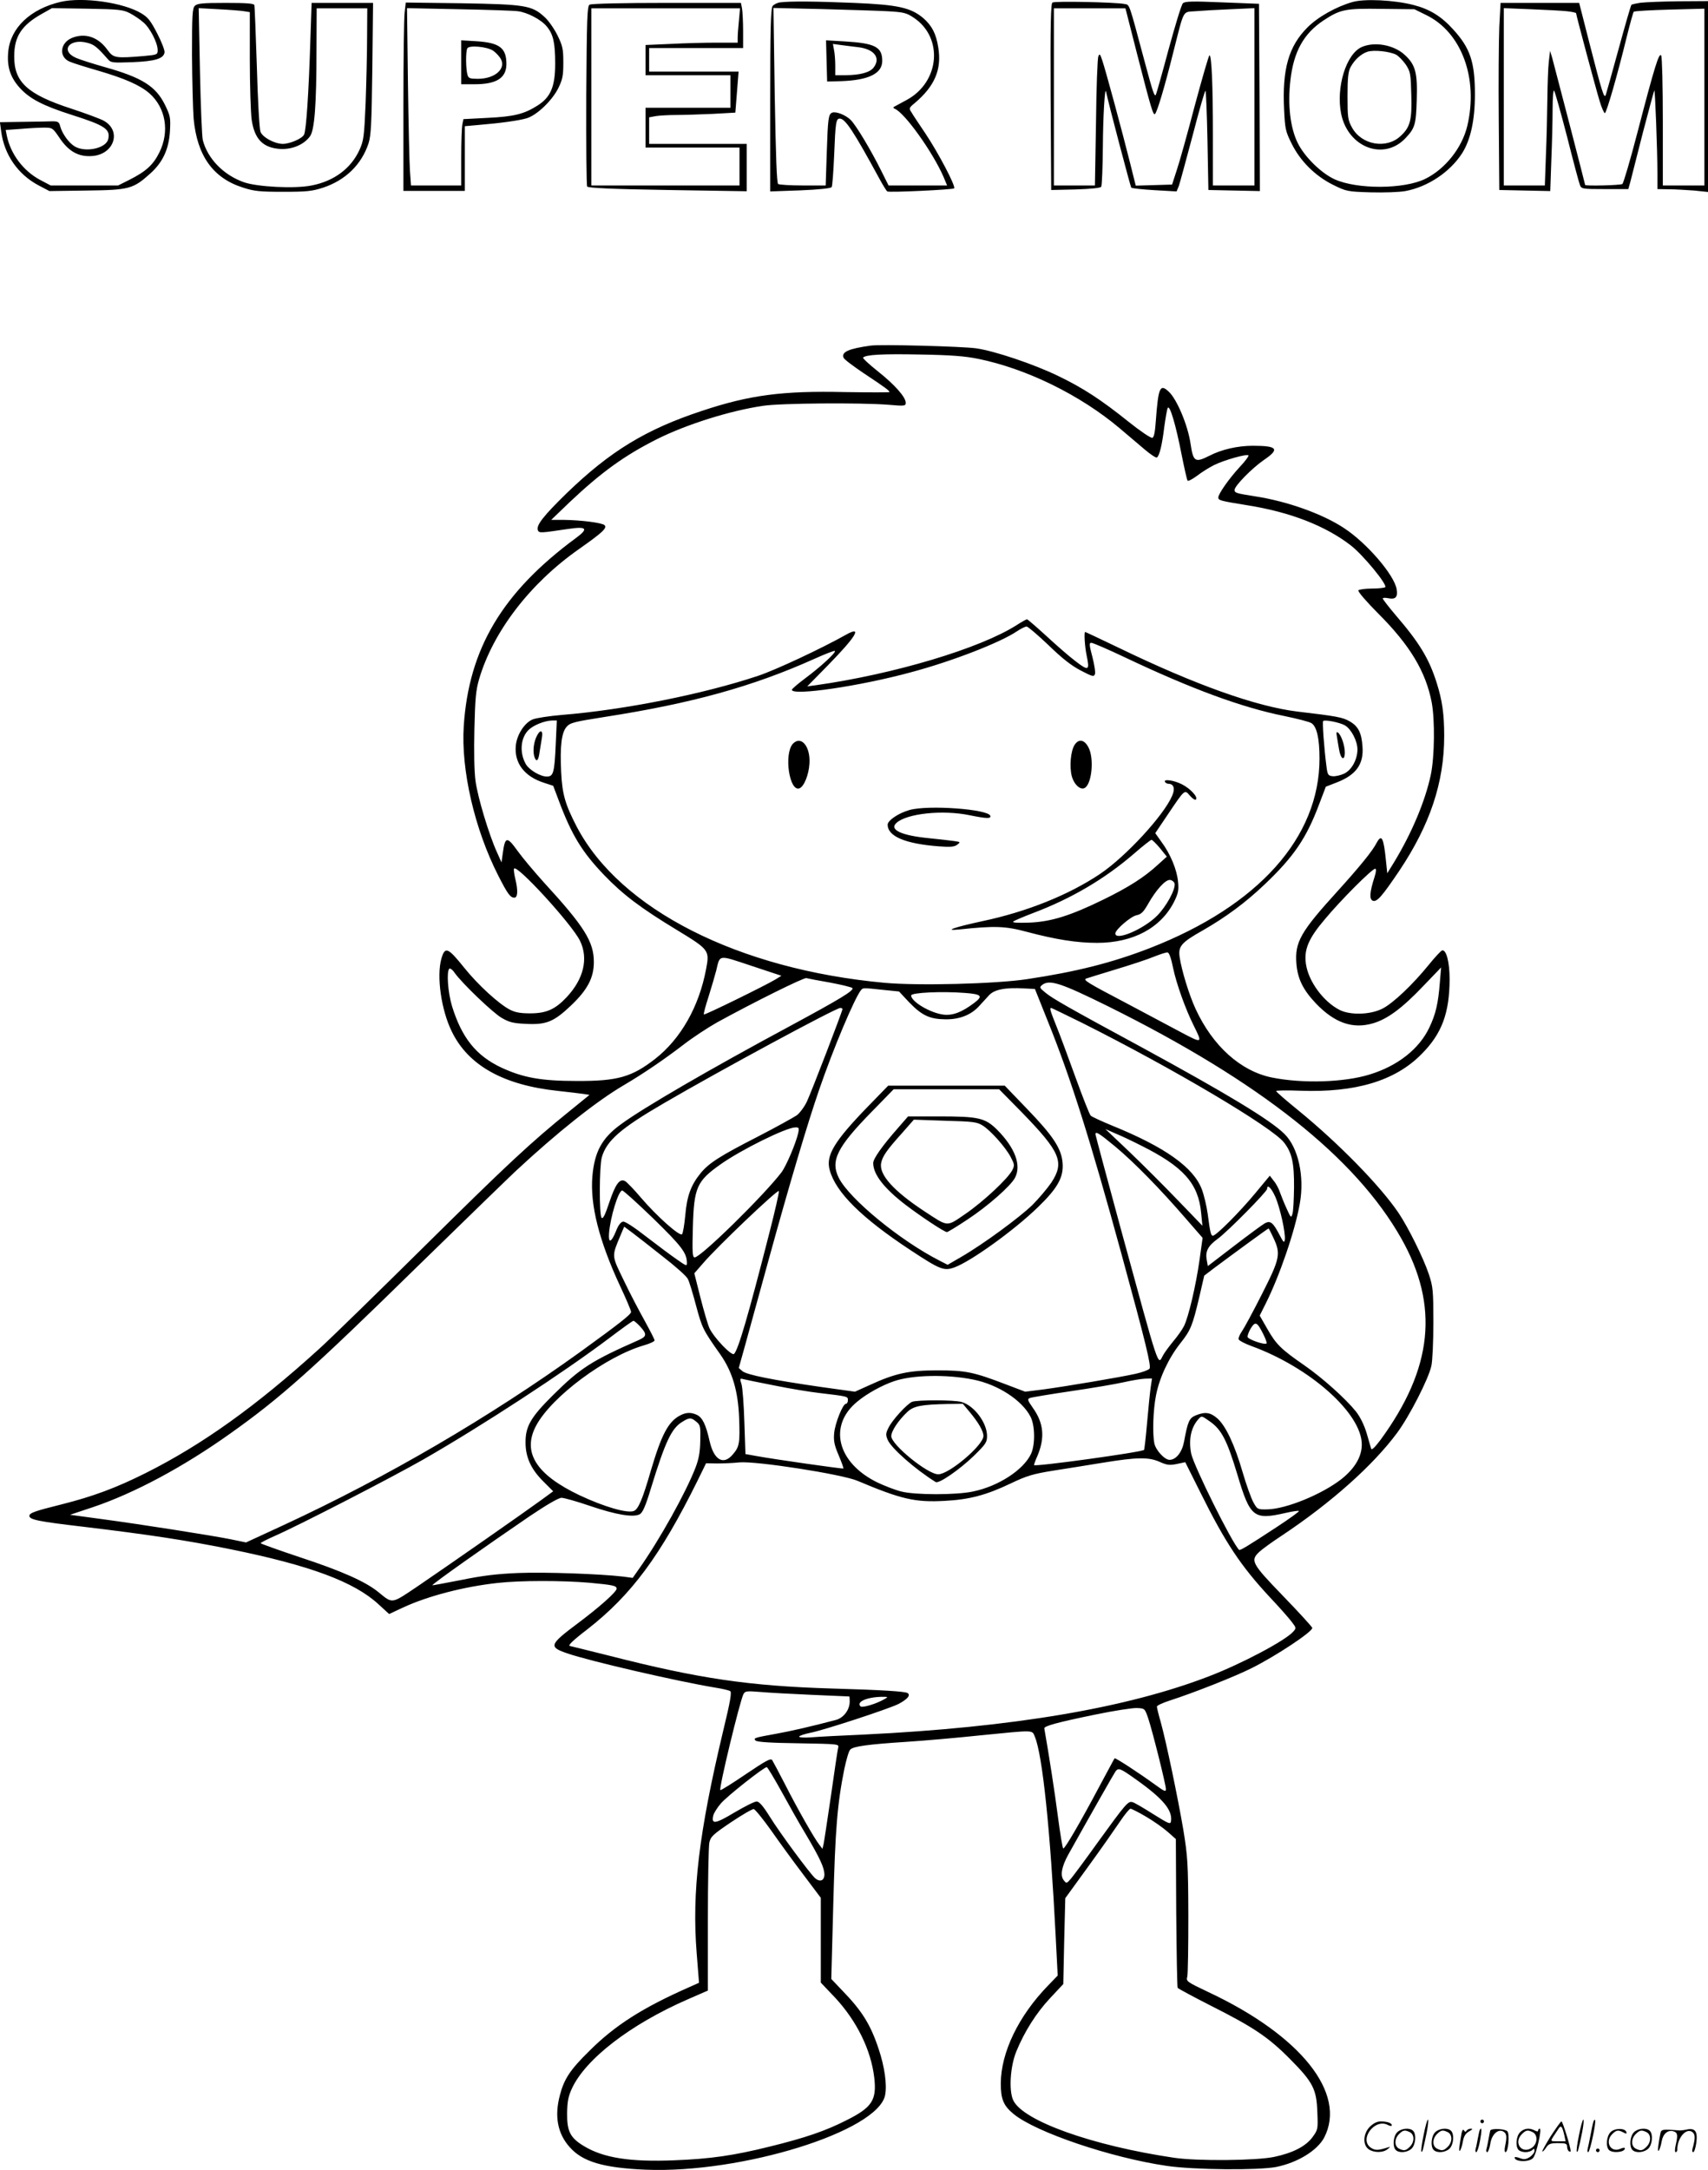 <svg version="1.0" xmlns="http://www.w3.org/2000/svg"
  viewBox="0 0 945.258 1200.453"
 preserveAspectRatio="xMidYMid meet">
<g transform="translate(-0.742,1200.607) scale(0.1,-0.1)"
fill="#000000" stroke="none">
<path d="M344 11996 c-168 -39 -279 -144 -291 -276 -8 -82 11 -141 63 -199 55
-61 127 -99 290 -151 183 -58 214 -79 200 -135 -13 -50 -126 -74 -185 -39 -32
19 -69 70 -80 110 -6 25 -12 29 -44 29 -20 -1 -94 -2 -163 -3 l-127 -2 7 -51
c17 -129 92 -237 206 -298 l61 -32 207 3 c236 3 256 9 351 94 70 63 103 135
109 235 4 74 2 84 -27 144 -51 104 -127 152 -334 210 -67 19 -139 42 -159 51
-90 40 -36 110 64 83 37 -10 53 -23 112 -90 17 -20 25 -21 135 -17 125 5 174
19 179 54 2 11 -16 58 -40 104 -36 70 -51 90 -88 112 -98 60 -324 92 -446 64z
m382 -63 c23 -12 56 -34 74 -50 37 -30 80 -114 80 -154 0 -25 -2 -26 -77 -33
-156 -13 -168 -11 -200 33 -52 73 -125 97 -198 67 -66 -28 -73 -105 -12 -131
18 -8 89 -30 158 -50 147 -43 231 -80 283 -125 91 -80 113 -212 55 -328 -34
-68 -73 -104 -166 -151 l-62 -31 -187 0 -186 0 -59 31 c-93 50 -163 143 -184
245 l-6 31 83 6 c46 4 104 7 130 7 45 0 47 -1 85 -57 50 -75 106 -106 181
-100 121 9 164 139 64 195 -20 11 -101 41 -180 67 -243 79 -317 147 -316 290
0 109 41 172 154 235 l55 31 195 -3 c177 -3 199 -6 236 -25z M7493 11995 c-89
-25 -193 -83 -250 -141 -104 -104 -140 -231 -129 -454 5 -106 8 -121 41 -187
48 -98 131 -180 229 -229 75 -37 80 -38 209 -42 75 -2 158 1 192 7 124 23 247
105 314 209 47 74 71 183 71 326 0 179 -26 256 -120 359 -67 74 -131 113 -222
136 -106 27 -268 35 -335 16z m409 -73 c194 -95 288 -349 226 -612 -29 -122
-123 -240 -234 -294 -117 -57 -376 -58 -500 -2 -75 34 -167 125 -204 200 -42
84 -57 212 -41 349 18 157 73 257 183 330 94 62 122 67 323 64 l180 -2 67 -33z
M7544 11746 c-87 -38 -144 -225 -114 -371 39 -186 237 -260 356 -133 52 55 58
74 62 211 5 151 -7 196 -68 251 -60 54 -165 73 -236 42z m189 -42 c15 -8 39
-33 55 -56 25 -39 27 -49 30 -169 4 -137 -6 -177 -60 -226 -78 -73 -215 -49
-268 47 -23 42 -25 55 -25 175 0 102 4 136 17 160 22 41 59 74 94 85 36 11
120 2 157 -16z M4325 11993 c-16 -2 -36 -12 -42 -21 -10 -12 -13 -132 -13
-520 l0 -505 167 6 c99 4 169 11 173 18 4 5 10 86 14 179 7 177 10 200 31 200
30 0 76 -69 219 -332 20 -37 40 -69 44 -71 12 -7 362 10 370 17 10 11 -87 196
-160 305 -35 52 -70 104 -77 117 -14 20 -13 24 19 50 111 94 150 186 130 308
-12 76 -35 120 -83 162 -69 58 -141 74 -382 84 -213 9 -356 10 -410 3z m592
-49 c91 -5 107 -9 146 -35 167 -110 146 -357 -38 -456 -33 -18 -64 -35 -70
-38 -6 -3 -3 -8 5 -11 55 -23 210 -240 269 -376 l20 -48 -162 0 -162 0 -39 78
c-58 117 -140 254 -171 285 -28 27 -80 48 -102 40 -21 -8 -24 -35 -30 -220
l-6 -183 -126 0 c-69 0 -131 4 -137 8 -8 5 -13 154 -19 490 l-7 484 264 -6
c144 -4 309 -9 365 -12z M4582 11669 l3 -114 75 2 c154 5 230 42 230 112 0 77
-39 98 -208 108 l-103 6 3 -114z m175 76 c90 -11 126 -60 85 -113 -21 -27 -74
-41 -154 -42 l-58 0 0 54 c0 29 -3 68 -7 86 l-6 33 44 -6 c24 -3 68 -9 96 -12z
M5832 11992 c-9 -6 -12 -118 -10 -523 l3 -514 135 3 c88 3 137 8 142 15 4 7 8
107 9 222 1 168 11 338 18 303 11 -57 135 -525 139 -530 4 -4 62 -10 129 -14
l122 -7 12 29 c6 16 40 143 77 281 36 139 68 250 71 247 3 -3 8 -128 11 -277
l5 -272 143 -3 142 -3 -2 518 -3 518 -204 8 c-165 7 -206 6 -217 -5 -8 -7 -43
-123 -80 -258 -36 -135 -68 -247 -70 -249 -8 -9 -15 10 -63 189 -88 328 -81
308 -110 314 -51 10 -386 17 -399 8z m467 -279 c80 -312 91 -348 101 -337 12
13 53 149 99 334 64 251 51 228 124 234 34 3 122 8 195 11 l132 6 0 -490 0
-491 -115 0 -115 0 0 278 c0 277 -7 442 -19 442 -4 0 -40 -125 -81 -277 -40
-153 -85 -314 -100 -358 l-26 -80 -101 -3 -100 -3 -32 128 c-43 172 -137 519
-154 567 -11 34 -15 37 -21 20 -5 -10 -11 -175 -13 -366 l-6 -348 -113 0 -114
0 0 490 0 490 198 0 198 0 63 -247z M9088 11991 c-26 -4 -50 -9 -52 -12 -3 -3
-35 -113 -71 -245 -36 -131 -68 -246 -71 -254 -9 -22 -22 22 -89 283 l-58 227
-218 0 -217 0 -7 -132 c-3 -73 -5 -306 -3 -518 l3 -385 141 -3 141 -3 6 173
c4 95 7 222 7 283 0 60 4 105 8 100 5 -6 37 -120 72 -255 34 -135 66 -255 71
-267 8 -22 13 -23 138 -23 l130 0 12 43 c6 23 37 145 69 271 33 125 61 230 63
232 4 5 17 -329 17 -458 l0 -88 63 -1 c34 0 97 -4 140 -7 l77 -8 0 528 0 528
-162 -1 c-90 -1 -184 -5 -210 -8z m-410 -47 c28 -3 52 -8 52 -11 0 -10 110
-420 130 -485 11 -38 25 -68 29 -68 9 0 71 215 122 425 18 72 35 133 38 136 3
4 93 9 199 12 l192 5 0 -489 0 -489 -115 0 -115 0 0 353 c0 193 -4 358 -9 366
-12 18 -36 -59 -131 -424 -40 -154 -78 -283 -84 -287 -10 -7 -206 -12 -206 -5
0 5 -170 659 -182 702 l-12 40 -7 -60 c-4 -33 -7 -126 -8 -206 -1 -80 -4 -221
-8 -312 l-6 -167 -114 0 -113 0 0 490 0 491 148 -6 c81 -3 171 -8 200 -11z
M1086 11974 c-14 -13 -16 -52 -16 -272 1 -141 5 -300 9 -352 19 -206 108 -330
274 -382 61 -20 94 -23 222 -23 130 0 159 3 221 23 123 41 212 127 251 245 14
44 17 108 21 415 l4 362 -170 0 -170 0 -7 -207 c-9 -291 -23 -501 -35 -522
-11 -22 -79 -51 -118 -51 -46 1 -111 36 -123 67 -6 16 -15 175 -20 358 -6 182
-12 336 -14 343 -3 9 -44 12 -159 12 -127 0 -157 -3 -170 -16z m272 -30 l32
-5 0 -262 c0 -144 5 -293 10 -332 16 -109 62 -156 157 -163 67 -4 133 24 166
70 25 34 36 172 36 481 l1 227 140 0 140 0 -1 -157 c0 -87 -4 -251 -8 -364 -8
-190 -11 -211 -34 -262 -47 -103 -141 -173 -265 -197 -93 -19 -301 -8 -375 18
-113 40 -200 130 -227 232 -5 19 -12 192 -16 383 l-7 348 109 -6 c60 -3 124
-8 142 -11z M2247 11939 c-4 -30 -7 -264 -7 -521 l0 -468 170 0 170 0 0 179 0
179 78 7 c120 10 222 24 265 37 56 17 140 98 174 166 24 49 28 69 28 142 0 76
-4 93 -33 152 -18 36 -50 82 -72 101 -69 63 -106 69 -456 75 l-311 4 -6 -53z
m626 5 c52 -6 129 -46 160 -84 36 -43 47 -89 47 -206 0 -127 -25 -186 -98
-232 -74 -47 -130 -61 -276 -68 l-134 -7 -6 -30 c-3 -16 -6 -99 -6 -183 l0
-154 -139 0 -139 0 -6 83 c-3 45 -8 266 -11 490 l-5 408 287 -6 c159 -3 305
-8 326 -11z M2560 11661 l0 -121 75 0 c121 0 175 35 175 112 0 89 -38 118
-167 126 l-83 5 0 -122z m176 65 c13 -9 31 -27 40 -41 37 -56 -27 -115 -124
-115 -43 0 -52 3 -57 21 -10 31 -11 132 -1 148 11 18 108 9 142 -13z M3270
11980 c-13 -8 -15 -77 -18 -502 -1 -271 1 -498 5 -504 6 -8 138 -14 446 -19
l437 -7 0 131 0 131 -270 0 -270 0 0 74 0 73 38 7 c20 3 71 6 112 6 41 0 132
3 201 6 l126 7 9 113 9 114 -247 0 -248 0 0 65 0 65 260 0 260 0 0 94 c0 51
-3 108 -6 125 l-6 31 -412 0 c-241 0 -417 -4 -426 -10z m827 -87 c-4 -38 -7
-80 -7 -95 l0 -28 -118 0 c-66 0 -180 -3 -255 -7 l-137 -6 0 -84 0 -83 235 0
235 0 0 -90 0 -90 -235 0 -235 0 0 -110 0 -110 260 0 260 0 0 -105 0 -105
-410 0 -410 0 0 490 0 490 411 0 412 0 -6 -67z M4825 10094 c-121 -17 -162
-35 -149 -67 3 -9 54 -47 112 -86 119 -79 142 -96 142 -104 0 -2 -111 -2 -247
0 -343 8 -527 -16 -791 -104 -309 -102 -507 -222 -749 -456 -128 -125 -169
-177 -159 -204 7 -17 14 -16 169 7 103 15 113 2 41 -51 -407 -300 -592 -612
-620 -1039 -16 -243 60 -572 192 -830 51 -100 66 -120 88 -120 19 0 21 40 5
105 -6 24 -9 49 -7 55 10 32 320 -306 365 -398 48 -98 21 -212 -74 -313 -63
-67 -112 -89 -202 -89 -52 0 -82 5 -111 20 -61 31 -178 138 -254 233 -90 112
-106 119 -126 49 -27 -98 -1 -282 57 -401 91 -189 286 -298 588 -330 61 -7
125 -14 143 -17 l32 -5 -112 -91 c-214 -173 -345 -295 -808 -753 -256 -253
-514 -505 -575 -560 -350 -318 -648 -531 -961 -688 -166 -83 -293 -130 -468
-174 -145 -36 -176 -47 -176 -63 0 -21 50 -31 297 -60 366 -44 566 -74 818
-125 438 -89 683 -180 817 -304 l59 -54 77 36 c138 64 339 116 524 136 123 14
358 14 508 1 128 -12 150 -16 150 -33 0 -17 -95 -102 -217 -193 -155 -116
-160 -129 -58 -164 123 -43 614 -156 820 -190 39 -6 76 -15 83 -19 10 -6 2
-54 -38 -219 -135 -565 -174 -892 -147 -1231 l13 -164 -56 -25 c-256 -113
-410 -211 -551 -352 -107 -105 -140 -156 -163 -245 -31 -116 -13 -212 54 -287
71 -81 186 -115 420 -125 533 -22 1288 213 1326 413 11 58 -3 157 -36 255 -45
136 -93 212 -203 325 l-59 62 11 413 c11 415 22 554 61 748 11 52 25 101 33
108 17 18 97 29 312 43 94 6 278 22 410 36 304 30 283 31 300 -9 42 -102 85
-514 115 -1106 l11 -214 -54 -56 c-163 -168 -260 -369 -261 -541 0 -87 15
-123 71 -169 123 -101 539 -242 848 -287 149 -22 507 -25 605 -6 119 24 228
91 266 163 126 244 -129 564 -640 804 -120 57 -125 60 -118 85 4 14 6 167 6
340 -1 292 -4 327 -28 475 -31 181 -94 483 -125 595 -12 41 -21 79 -21 85 0 6
33 21 73 34 125 40 359 132 452 179 134 67 335 200 335 222 0 5 -72 84 -160
175 -176 182 -185 198 -132 247 15 14 70 54 122 88 274 182 507 390 640 570
68 92 174 299 189 370 6 25 11 132 11 238 0 181 -2 198 -25 269 -31 92 -113
257 -167 338 -102 151 -331 385 -555 568 -68 55 -123 103 -123 107 0 4 60 5
133 2 306 -11 525 54 671 202 113 113 155 227 156 414 0 97 -19 167 -42 160
-7 -3 -40 -38 -73 -79 -90 -111 -199 -214 -257 -243 -67 -34 -178 -37 -237 -7
-90 46 -172 158 -186 253 -12 80 13 141 104 248 87 105 262 280 279 280 7 0 6
-16 -4 -47 -27 -84 -29 -122 -9 -130 23 -8 50 23 146 165 170 254 249 489 249
746 0 124 -11 198 -42 296 -42 132 -95 220 -225 371 -40 47 -73 90 -73 94 0 4
13 5 28 2 43 -9 56 5 49 49 -13 79 -165 256 -292 339 -118 78 -314 148 -490
175 -107 17 -115 19 -115 36 0 22 96 120 163 166 88 60 75 78 -62 78 -83 0
-173 -20 -242 -56 -78 -39 -88 -33 -103 69 -15 101 -75 244 -120 286 -49 46
-58 25 -72 -162 -4 -60 -10 -90 -19 -93 -8 -3 -67 37 -132 89 -151 121 -250
186 -389 253 -136 66 -354 139 -454 153 -79 11 -533 23 -585 15z m596 -73
c269 -55 566 -201 784 -385 44 -37 106 -90 138 -117 32 -27 62 -47 67 -44 14
9 29 70 41 170 7 50 15 97 19 104 11 21 45 -94 77 -259 15 -74 29 -138 33
-143 4 -4 26 8 51 26 24 19 67 46 95 60 56 28 181 63 191 54 3 -4 -19 -33 -49
-65 -59 -64 -118 -148 -118 -168 0 -16 11 -19 160 -43 239 -38 433 -114 573
-222 67 -52 201 -214 191 -231 -3 -4 -36 -8 -74 -8 -38 0 -72 -5 -75 -10 -4
-6 46 -64 110 -128 176 -176 263 -321 296 -492 18 -97 16 -299 -5 -400 -31
-146 -106 -324 -204 -485 l-37 -60 -7 67 c-13 130 -24 153 -52 101 -23 -45
-93 -131 -218 -269 -203 -223 -235 -280 -226 -398 7 -86 37 -146 109 -222 103
-107 203 -142 315 -109 79 23 160 82 278 206 l99 103 -7 -83 c-9 -116 -23
-176 -58 -249 -56 -119 -176 -213 -330 -260 -141 -44 -372 -51 -541 -17 -173
35 -328 174 -423 380 -36 78 -77 212 -88 286 -9 60 9 81 128 148 129 74 237
154 343 255 161 153 231 256 301 443 l37 97 59 23 c107 41 151 100 144 197 -5
79 -24 115 -72 142 -38 22 -71 28 -291 54 -226 28 -561 147 -983 351 -102 49
-187 89 -189 89 -7 0 -2 -82 8 -129 18 -85 12 -89 -61 -33 -36 27 -109 91
-163 141 -55 50 -102 91 -106 91 -4 0 -29 -14 -57 -32 -202 -129 -680 -272
-1114 -333 l-45 -6 111 113 c160 163 197 225 104 173 -135 -76 -391 -196 -488
-228 -303 -101 -740 -188 -1085 -216 -70 -6 -143 -17 -162 -25 -45 -19 -87
-84 -93 -145 -9 -96 47 -170 155 -205 l52 -17 31 -82 c71 -190 129 -285 252
-413 103 -107 202 -182 402 -303 179 -109 181 -112 161 -217 -39 -207 -140
-385 -282 -496 -129 -100 -207 -123 -433 -122 -198 0 -297 18 -418 74 -140 66
-219 165 -273 340 -23 76 -31 191 -15 207 4 4 18 -5 29 -22 40 -57 212 -222
261 -250 41 -24 64 -30 133 -33 113 -6 155 11 249 100 93 88 128 155 128 242
0 113 -53 197 -277 441 -53 59 -118 136 -143 171 -61 85 -71 84 -84 -10 l-7
-51 -25 56 c-43 93 -107 304 -119 396 -7 53 -9 163 -6 287 4 167 8 213 26 275
77 262 281 529 552 719 132 93 158 117 142 133 -13 13 -131 28 -226 29 l-69 0
102 98 c176 166 303 258 486 350 163 81 401 156 584 183 97 15 542 18 693 6
91 -8 97 -7 97 11 0 31 -60 99 -153 173 -49 39 -86 73 -83 77 16 16 104 21
311 17 177 -3 252 -9 326 -24z m388 -1583 c75 -73 127 -114 179 -141 65 -34
73 -36 79 -21 4 10 -3 53 -14 96 -18 67 -18 78 -6 78 9 0 92 -36 187 -81 369
-175 647 -277 881 -324 72 -15 140 -32 151 -40 29 -19 44 -85 44 -195 0 -437
-338 -815 -939 -1049 -209 -81 -407 -131 -681 -172 -174 -26 -601 -37 -787
-20 -809 74 -1464 406 -1704 864 -64 124 -80 179 -86 303 -7 142 2 217 30 249
20 23 41 28 212 55 482 75 818 168 1159 321 60 27 111 47 114 44 8 -8 -80 -89
-165 -152 -40 -30 -73 -58 -73 -63 0 -35 377 20 659 97 226 60 496 165 587
227 21 14 45 26 53 26 7 0 61 -46 120 -102z m-2726 -550 c-7 -157 -13 -178
-49 -178 -36 0 -97 36 -116 68 -37 64 -30 148 16 191 27 26 88 50 128 51 l27
0 -6 -132z m4368 105 c35 -21 69 -86 69 -134 -1 -56 -32 -113 -74 -133 -20 -9
-49 -16 -64 -14 -25 3 -28 8 -34 58 -13 100 -23 241 -18 247 9 9 91 -7 121
-24z m-951 -1343 c18 -86 68 -226 113 -316 51 -103 52 -103 -80 -33 -65 35
-200 106 -299 159 -210 110 -236 126 -214 133 8 3 83 26 165 51 83 25 177 56
210 70 33 13 66 24 74 23 9 -1 20 -32 31 -87z m-2202 -63 c-57 -34 -391 -198
-395 -193 -3 2 9 47 26 99 16 51 35 116 42 143 22 91 8 89 195 27 l166 -55
-34 -21z m305 -17 c64 -12 119 -26 122 -30 9 -14 -69 -61 -345 -210 -441 -237
-817 -455 -938 -545 -103 -75 -144 -150 -156 -285 -14 -158 37 -359 154 -610
33 -70 60 -134 60 -142 -1 -14 -63 -63 -280 -220 -503 -362 -1071 -694 -1643
-959 l-208 -96 -87 18 c-106 21 -486 81 -717 112 l-170 23 126 42 c229 77 500
222 760 407 279 198 451 351 1036 924 246 240 490 477 544 528 229 213 447
387 601 477 105 62 219 139 331 225 48 37 130 91 183 121 202 111 480 249 494
245 8 -2 68 -14 133 -25z m1539 -132 c838 -416 1368 -836 1621 -1284 210 -372
174 -718 -115 -1113 -30 -40 -49 -59 -52 -50 -2 8 -14 46 -25 86 -14 46 -35
89 -59 120 -57 71 -184 185 -286 256 -129 89 -156 116 -204 200 l-43 75 32 64
c78 155 164 406 190 556 27 151 -9 310 -85 385 -79 78 -318 222 -786 477 -416
225 -497 272 -535 303 -36 29 -36 31 -19 45 41 30 101 11 366 -120z m-1248 92
l89 -9 57 -61 c70 -72 113 -92 200 -93 77 -1 141 24 185 72 17 18 42 46 56 61
29 32 90 44 194 38 l60 -3 72 -180 c128 -318 233 -650 408 -1290 134 -490 165
-618 154 -631 -6 -7 -40 -20 -77 -28 -85 -19 -387 -70 -514 -87 l-97 -12 -108
41 c-178 68 -221 77 -378 77 -158 0 -233 -16 -376 -82 l-80 -36 -187 26 c-270
39 -409 67 -435 87 l-21 18 33 118 c18 66 79 288 136 494 113 410 211 739 275
925 80 233 196 507 232 553 12 14 9 14 122 2z m454 -17 c92 -7 102 -17 50 -56
-68 -51 -118 -70 -169 -64 -73 9 -179 72 -179 106 0 16 169 24 298 14z m-678
-89 c0 -12 -172 -459 -197 -512 -13 -28 -39 -63 -56 -76 -18 -12 -113 -65
-212 -116 -215 -110 -274 -148 -320 -204 -54 -66 -76 -127 -85 -233 -5 -53
-13 -100 -18 -105 -13 -13 -140 100 -227 202 -38 45 -78 86 -88 92 -30 16 -53
-15 -88 -119 -22 -66 -34 -92 -42 -84 -14 14 -13 286 1 335 27 92 103 159 342
298 310 181 953 528 978 528 6 0 12 -3 12 -6z m1323 -75 c507 -254 1057 -580
1121 -664 44 -57 56 -113 55 -249 -1 -67 -4 -132 -9 -146 -7 -23 -9 -21 -32
30 -14 30 -30 71 -37 90 -6 19 -21 48 -34 63 l-22 29 -83 -100 c-84 -101 -214
-232 -232 -232 -11 0 -15 16 -29 122 -6 42 -20 102 -32 134 -46 122 -203 234
-499 354 -58 24 -110 48 -116 54 -7 6 -44 101 -84 211 -40 110 -87 238 -106
284 -34 85 -39 101 -29 101 3 0 78 -37 168 -81z m-1568 -611 c-13 -57 -66
-182 -93 -218 -96 -126 -446 -470 -480 -470 -12 0 -14 25 -10 168 6 219 22
254 152 346 114 81 363 204 414 205 21 1 23 -2 17 -31z m1897 -69 c235 -117
318 -210 333 -374 l7 -70 -134 139 c-73 76 -194 197 -268 268 l-135 128 57
-25 c32 -13 95 -43 140 -66z m-141 -7 c105 -88 247 -233 388 -396 l94 -108
-17 -122 c-20 -142 -61 -316 -86 -366 -10 -20 -37 -58 -60 -85 -23 -28 -48
-62 -56 -77 -30 -56 -16 -96 -234 701 -77 283 -140 518 -140 522 0 19 20 6
111 -69z m884 -276 c27 -61 58 -203 53 -238 -3 -20 -8 -15 -30 28 -35 67 -50
79 -80 63 -13 -7 -89 -63 -170 -125 l-146 -112 -6 33 c-9 48 6 78 61 118 56
41 273 261 273 276 0 28 23 6 45 -43z m-2800 -202 c-117 -458 -172 -645 -195
-668 -13 -13 -111 89 -136 142 -9 19 -31 95 -50 169 l-34 135 48 55 c79 93
417 414 420 400 2 -8 -22 -112 -53 -233z m-641 80 c154 -150 184 -189 185
-242 1 -22 -2 -21 -56 17 -32 22 -107 78 -168 125 -68 53 -117 85 -129 84 -13
-2 -27 -20 -40 -54 -26 -63 -42 -68 -38 -11 7 90 52 237 73 237 7 0 84 -70
173 -156z m50 -208 c70 -54 133 -110 140 -125 8 -14 28 -81 46 -149 33 -122
37 -132 134 -269 67 -96 98 -202 104 -350 5 -140 2 -160 -34 -202 -52 -63
-105 -33 -129 71 -21 94 -40 132 -71 147 -33 15 -59 14 -92 -3 -66 -34 -104
-107 -163 -307 -45 -156 -69 -213 -94 -222 -36 -14 -164 23 -300 87 -242 115
-319 239 -240 386 86 160 386 383 598 444 31 9 57 21 57 27 0 6 -25 54 -54
107 -30 54 -83 154 -116 224 -69 142 -68 131 -18 251 l20 47 43 -32 c24 -18
100 -77 169 -132z m3381 102 c42 -89 36 -115 -64 -312 -49 -97 -99 -189 -111
-206 -12 -17 -20 -37 -17 -44 3 -7 34 -23 69 -36 325 -118 612 -373 612 -545
0 -67 -38 -132 -112 -191 -107 -84 -306 -166 -411 -168 -54 -1 -55 0 -77 39
-12 22 -39 96 -59 165 -45 155 -94 258 -140 299 -39 34 -68 38 -120 17 -36
-15 -44 -33 -65 -147 -11 -57 -44 -99 -80 -99 -27 0 -76 53 -84 91 -11 55 -7
184 9 265 19 98 70 207 135 289 57 72 67 96 105 257 l27 117 51 39 c114 85
300 221 305 222 2 0 14 -24 27 -52z m-3505 -490 c39 -43 37 -55 -7 -75 -261
-115 -324 -155 -476 -306 -122 -121 -152 -172 -151 -262 0 -81 31 -148 99
-215 l54 -54 -67 -49 c-93 -68 -519 -365 -681 -475 -150 -101 -139 -99 -219
-34 -72 59 -206 118 -434 193 -120 40 -218 75 -218 78 0 3 35 21 78 40 135 59
651 325 824 424 326 187 779 483 1028 671 69 52 128 95 133 95 4 1 21 -14 37
-31z m3449 -43 c13 -26 21 -49 18 -51 -10 -10 -102 22 -105 36 -1 8 7 30 18
48 25 40 35 35 69 -33z m-1605 -251 c136 -27 270 -114 317 -206 25 -49 26
-156 2 -206 -42 -88 -180 -178 -320 -207 -92 -20 -321 -20 -398 0 -33 8 -92
31 -132 50 -223 109 -274 315 -110 448 53 44 137 90 202 112 102 35 292 39
439 9z m-1099 -33 c83 -17 193 -35 245 -41 161 -19 160 -19 160 -40 0 -11 -5
-20 -11 -20 -17 0 -60 -107 -65 -162 -4 -43 1 -67 25 -123 16 -38 28 -71 26
-73 -3 -3 -382 51 -481 69 l-61 11 -6 176 c-3 98 -10 192 -16 211 -10 31 -9
33 12 27 12 -3 90 -19 172 -35z m2081 -8 c-4 -27 -13 -115 -20 -196 -7 -81
-15 -150 -17 -152 -14 -13 -609 -95 -609 -84 0 4 8 27 19 51 42 100 35 181
-25 265 -30 43 -32 49 -17 55 10 4 113 21 228 38 116 17 246 39 290 49 44 10
97 19 119 20 l39 1 -7 -47z m325 -189 c67 -46 97 -105 155 -297 70 -235 90
-251 265 -211 39 9 73 14 75 11 3 -3 -53 -43 -123 -89 -157 -103 -203 -131
-208 -126 -40 39 -250 463 -265 532 -15 76 -2 143 38 189 19 22 19 22 63 -9z
m-2840 -3 c22 -18 24 -26 22 -103 -1 -62 -7 -100 -26 -150 -53 -138 -200 -402
-315 -564 l-33 -47 -52 7 c-126 15 -435 26 -582 20 -120 -5 -200 -15 -317 -39
-87 -17 -158 -30 -158 -29 0 8 298 218 537 381 95 64 162 103 178 103 14 0 85
-20 158 -45 144 -49 240 -65 275 -46 16 9 32 44 62 144 80 260 114 331 173
367 40 25 49 25 78 1z m2564 -222 c40 -18 55 -20 95 -12 l47 10 83 -166 c139
-280 224 -408 388 -584 51 -54 104 -114 118 -133 26 -34 26 -35 8 -55 -45 -50
-283 -176 -462 -245 -457 -177 -1090 -284 -1917 -324 -121 -5 -250 -12 -287
-15 -38 -3 -68 -1 -68 4 0 4 28 14 62 21 74 14 433 132 487 159 50 26 70 49
51 61 -15 9 -140 17 -420 25 -458 14 -736 55 -1229 181 -118 29 -216 54 -218
54 -17 0 12 29 97 94 242 189 402 405 607 819 l48 98 60 -1 c33 0 89 2 125 6
94 8 565 -65 653 -102 242 -102 319 -120 482 -111 137 7 231 32 365 96 90 43
124 53 235 71 72 11 195 31 275 44 190 31 254 32 315 5z m-1925 -1289 c113 -5
206 -9 208 -9 1 -1 2 -13 2 -28 0 -46 -34 -91 -77 -102 -132 -35 -250 -62
-328 -76 -122 -22 -130 -24 -116 -38 8 -8 85 -13 237 -15 225 -4 226 -4 220
-25 -3 -12 -21 -132 -40 -267 -20 -135 -38 -256 -41 -268 l-6 -24 -18 24 c-27
34 -120 197 -189 333 -34 66 -66 126 -71 134 -8 12 -36 -4 -146 -78 -75 -51
-139 -91 -141 -88 -9 9 108 492 128 531 9 17 18 18 92 12 44 -4 173 -11 286
-16z m400 -25 c-43 -25 -121 -48 -130 -39 -25 25 34 51 115 53 40 0 40 0 15
-14z m1462 -105 c23 -68 98 -367 98 -392 0 -16 -9 -12 -57 23 -98 71 -223 152
-227 148 -2 -2 -40 -74 -86 -159 -103 -194 -188 -340 -198 -340 -4 0 -17 80
-30 178 -18 139 -49 338 -75 486 -3 13 69 33 283 77 102 21 205 37 229 36 44
-2 44 -2 63 -57z m-2031 -402 c40 -73 101 -182 137 -241 78 -132 101 -183 102
-220 0 -35 -24 -45 -52 -21 -30 28 -192 246 -251 341 -37 59 -58 83 -72 83
-12 0 -67 -28 -123 -61 -107 -64 -129 -67 -117 -16 4 14 22 43 41 65 33 40
239 202 255 202 4 0 40 -60 80 -132z m1959 67 c153 -108 208 -173 198 -235 -3
-18 -13 -13 -98 40 -52 33 -103 63 -114 66 -25 8 -36 -5 -196 -226 -65 -91
-130 -178 -144 -195 -26 -30 -26 -30 -42 -10 -20 26 -11 74 25 140 133 238
255 452 263 463 16 19 25 16 108 -43z m-2015 -285 c44 -63 124 -173 178 -244
l97 -129 0 -235 0 -234 78 -82 c121 -130 200 -290 218 -445 14 -124 -13 -164
-155 -235 -116 -59 -228 -97 -423 -145 -201 -50 -327 -68 -528 -76 -245 -10
-392 13 -500 78 -77 46 -95 82 -94 183 1 64 7 94 26 135 75 164 324 356 643
495 l110 48 0 390 c0 215 4 408 8 428 7 33 19 45 120 113 61 41 118 74 126 73
8 -2 51 -55 96 -118z m2075 76 c41 -24 95 -62 120 -84 l45 -40 2 -407 c2 -223
5 -411 8 -416 4 -5 86 -49 184 -99 236 -119 317 -173 437 -294 128 -129 148
-167 152 -296 4 -92 3 -96 -26 -136 -37 -51 -108 -88 -212 -110 -97 -21 -427
-24 -555 -5 -453 67 -836 204 -890 318 -25 53 -17 187 17 270 45 110 111 214
187 295 l73 78 5 238 6 237 127 175 c70 96 148 208 175 248 26 39 53 72 59 72
6 0 45 -20 86 -44z M4395 7891 c-50 -57 -19 -267 37 -246 25 10 51 73 55 135
7 96 -46 160 -92 111z M5955 7886 c-22 -33 -30 -121 -16 -174 14 -50 52 -82
76 -62 36 30 47 162 17 220 -22 44 -54 51 -77 16z M6455 7680 c3 -5 12 -10 19
-10 29 0 38 -26 21 -65 -45 -108 -257 -338 -400 -434 -173 -116 -405 -209
-651 -261 -157 -34 -217 -55 -129 -46 198 21 256 19 375 -13 162 -43 277 -61
389 -61 200 0 354 83 427 229 22 45 26 63 21 110 -6 65 -42 153 -92 220 l-34
48 70 104 c95 141 92 138 122 103 14 -16 29 -26 33 -21 13 13 -30 60 -77 84
-45 23 -105 31 -94 13z m-28 -366 l38 -47 -52 -47 c-73 -67 -159 -122 -298
-190 -182 -89 -289 -123 -410 -128 -64 -2 -96 -1 -90 6 6 5 55 26 110 47 212
80 397 189 559 329 48 42 92 76 96 76 5 0 26 -21 47 -46z m81 -196 c6 -32 -46
-127 -97 -178 -75 -75 -231 -141 -231 -98 0 21 86 95 118 101 25 5 38 18 62
60 45 80 98 139 124 135 11 -2 22 -11 24 -20z M5041 7525 c-61 -17 -121 -58
-121 -81 0 -65 98 -106 283 -120 64 -5 86 -3 102 9 19 15 18 15 -15 20 -19 3
-83 10 -141 16 -154 15 -222 47 -180 85 58 52 256 73 405 42 94 -19 119 -20
114 -3 -13 37 -344 61 -447 32z M2974 7925 c-15 -36 -18 -82 -8 -109 11 -29
22 -17 28 32 4 26 10 62 13 80 7 44 -14 42 -33 -3z M7406 7933 c2 -15 8 -48
12 -72 9 -56 32 -68 32 -17 0 39 -21 99 -39 110 -7 5 -9 -2 -5 -21z M4811
5885 c-187 -193 -234 -271 -212 -351 33 -124 177 -266 449 -445 161 -106 183
-115 240 -95 90 32 330 204 463 333 110 106 144 167 137 247 -7 79 -52 148
-197 298 l-123 128 -323 0 -322 0 -112 -115z m851 -32 c214 -220 238 -276 164
-389 -22 -32 -69 -88 -105 -124 -71 -69 -272 -217 -395 -288 l-74 -43 -43 22
c-220 112 -499 341 -559 458 -48 95 -11 170 183 368 l120 123 292 0 292 0 125
-127z M4979 5768 c-89 -101 -139 -172 -139 -196 0 -63 60 -140 180 -232 87
-66 214 -150 228 -150 5 0 56 31 113 69 113 74 241 187 264 232 36 69 0 165
-99 265 -67 66 -102 74 -325 74 l-168 0 -54 -62z m466 12 c45 -28 127 -120
156 -175 21 -40 22 -46 9 -72 -24 -47 -160 -174 -259 -242 -107 -73 -93 -74
-226 13 -172 113 -254 204 -241 268 7 37 32 73 116 166 l65 74 173 -6 c153 -4
177 -7 207 -26z M5055 4251 c-28 -12 -112 -103 -131 -145 -15 -29 -15 -39 -4
-65 19 -46 153 -164 266 -234 18 -10 131 68 212 146 65 64 72 74 72 109 0 73
-71 168 -141 188 -40 12 -245 12 -274 1z m317 -54 c51 -61 78 -108 78 -135 0
-51 -190 -212 -250 -212 -59 0 -260 164 -260 211 0 28 39 87 89 134 35 33 77
41 226 44 l81 1 36 -43z M7886 194 c-10 -47 -15 -88 -12 -91 5 -6 9 7 30 110
7 37 10 67 6 67 -4 0 -15 -39 -24 -86z M8200 270 c0 -5 5 -10 10 -10 6 0 10 5
10 10 0 6 -4 10 -10 10 -5 0 -10 -4 -10 -10z M8746 194 c-10 -47 -15 -88 -12
-91 5 -6 9 7 30 110 7 37 10 67 6 67 -4 0 -15 -39 -24 -86z M8826 269 c-3 -8
-10 -41 -16 -74 -6 -33 -14 -68 -16 -77 -3 -10 -1 -18 3 -18 10 0 46 171 38
178 -2 3 -7 -1 -9 -9z M7589 241 c-38 -38 -41 -101 -7 -125 29 -20 79 -20 104
0 18 14 18 15 1 10 -53 -17 -69 -17 -92 -2 -69 45 21 166 94 126 12 -6 21 -7
21 -1 0 12 -25 21 -62 21 -19 0 -39 -10 -59 -29z M8590 189 c-28 -45 -49 -83
-47 -85 2 -3 12 7 21 21 14 21 24 25 66 25 43 0 50 -3 50 -19 0 -11 5 -23 10
-26 6 -3 10 -3 10 1 0 20 -44 164 -51 164 -4 0 -30 -37 -59 -81z m75 4 l7 -33
-42 0 c-42 0 -42 0 -28 23 8 12 21 32 29 44 15 25 22 18 34 -34z M7740 210
c-22 -22 -27 -79 -8 -98 19 -19 66 -14 88 8 22 22 27 79 8 98 -19 19 -66 14
-88 -8z m71 0 c25 -14 25 -54 -1 -80 -23 -23 -33 -24 -61 -10 -25 14 -25 54 1
80 23 23 33 24 61 10z M7950 210 c-22 -22 -27 -79 -8 -98 19 -19 66 -14 88 8
22 22 27 79 8 98 -19 19 -66 14 -88 -8z m71 0 c25 -14 25 -54 -1 -80 -23 -23
-33 -24 -61 -10 -25 14 -25 54 1 80 23 23 33 24 61 10z M8096 204 c-3 -16 -8
-47 -11 -69 -8 -51 10 -26 19 27 5 27 15 42 34 53 18 10 22 14 10 15 -9 0 -20
-5 -24 -11 -5 -8 -9 -8 -14 1 -5 8 -10 3 -14 -16z M8197 223 c-2 -4 -7 -26
-11 -48 -4 -22 -9 -48 -12 -57 -3 -10 -1 -18 4 -18 4 0 14 28 20 62 11 58 10
81 -1 61z M8255 220 c-1 -3 -5 -23 -9 -45 -4 -22 -9 -48 -12 -57 -3 -10 -1
-18 4 -18 5 0 13 20 17 45 7 53 44 87 74 68 17 -11 19 -28 8 -80 -4 -18 -3
-33 2 -33 16 0 24 99 11 115 -12 14 -87 18 -95 5z M8420 210 c-22 -22 -27 -79
-8 -98 7 -7 24 -12 38 -12 14 0 31 5 38 12 9 9 12 8 12 -5 0 -9 -12 -24 -26
-34 -21 -13 -32 -15 -55 -6 -16 6 -29 8 -29 3 0 -24 81 -27 102 -2 18 19 50
162 37 162 -5 0 -9 -5 -9 -10 0 -7 -6 -7 -19 0 -30 16 -59 12 -81 -10z m71 0
c29 -16 25 -65 -6 -86 -56 -37 -103 28 -55 76 23 23 33 24 61 10z M8921 211
c-23 -23 -28 -80 -9 -99 19 -19 88 -13 88 9 0 5 -11 4 -24 -2 -54 -25 -89 38
-46 81 23 23 33 24 62 9 16 -9 19 -8 16 3 -8 22 -64 22 -87 -1z M9050 210
c-22 -22 -27 -79 -8 -98 19 -19 66 -14 88 8 22 22 27 79 8 98 -19 19 -66 14
-88 -8z m71 0 c25 -14 25 -54 -1 -80 -23 -23 -33 -24 -61 -10 -25 14 -25 54 1
80 23 23 33 24 61 10z M9196 201 c-3 -14 -8 -44 -11 -66 -8 -51 10 -26 19 27
8 41 35 63 66 53 22 -7 24 -21 11 -77 -5 -22 -5 -38 0 -38 5 0 9 6 9 13 0 68
51 125 85 97 15 -13 15 -35 -1 -92 -3 -10 -1 -18 4 -18 6 0 13 23 17 50 9 63
-5 84 -49 76 -17 -4 -35 -6 -41 -6 -101 8 -104 7 -109 -19z M8840 110 c0 -5 5
-10 10 -10 6 0 10 5 10 10 0 6 -4 10 -10 10 -5 0 -10 -4 -10 -10z"/>
</g>
</svg>

